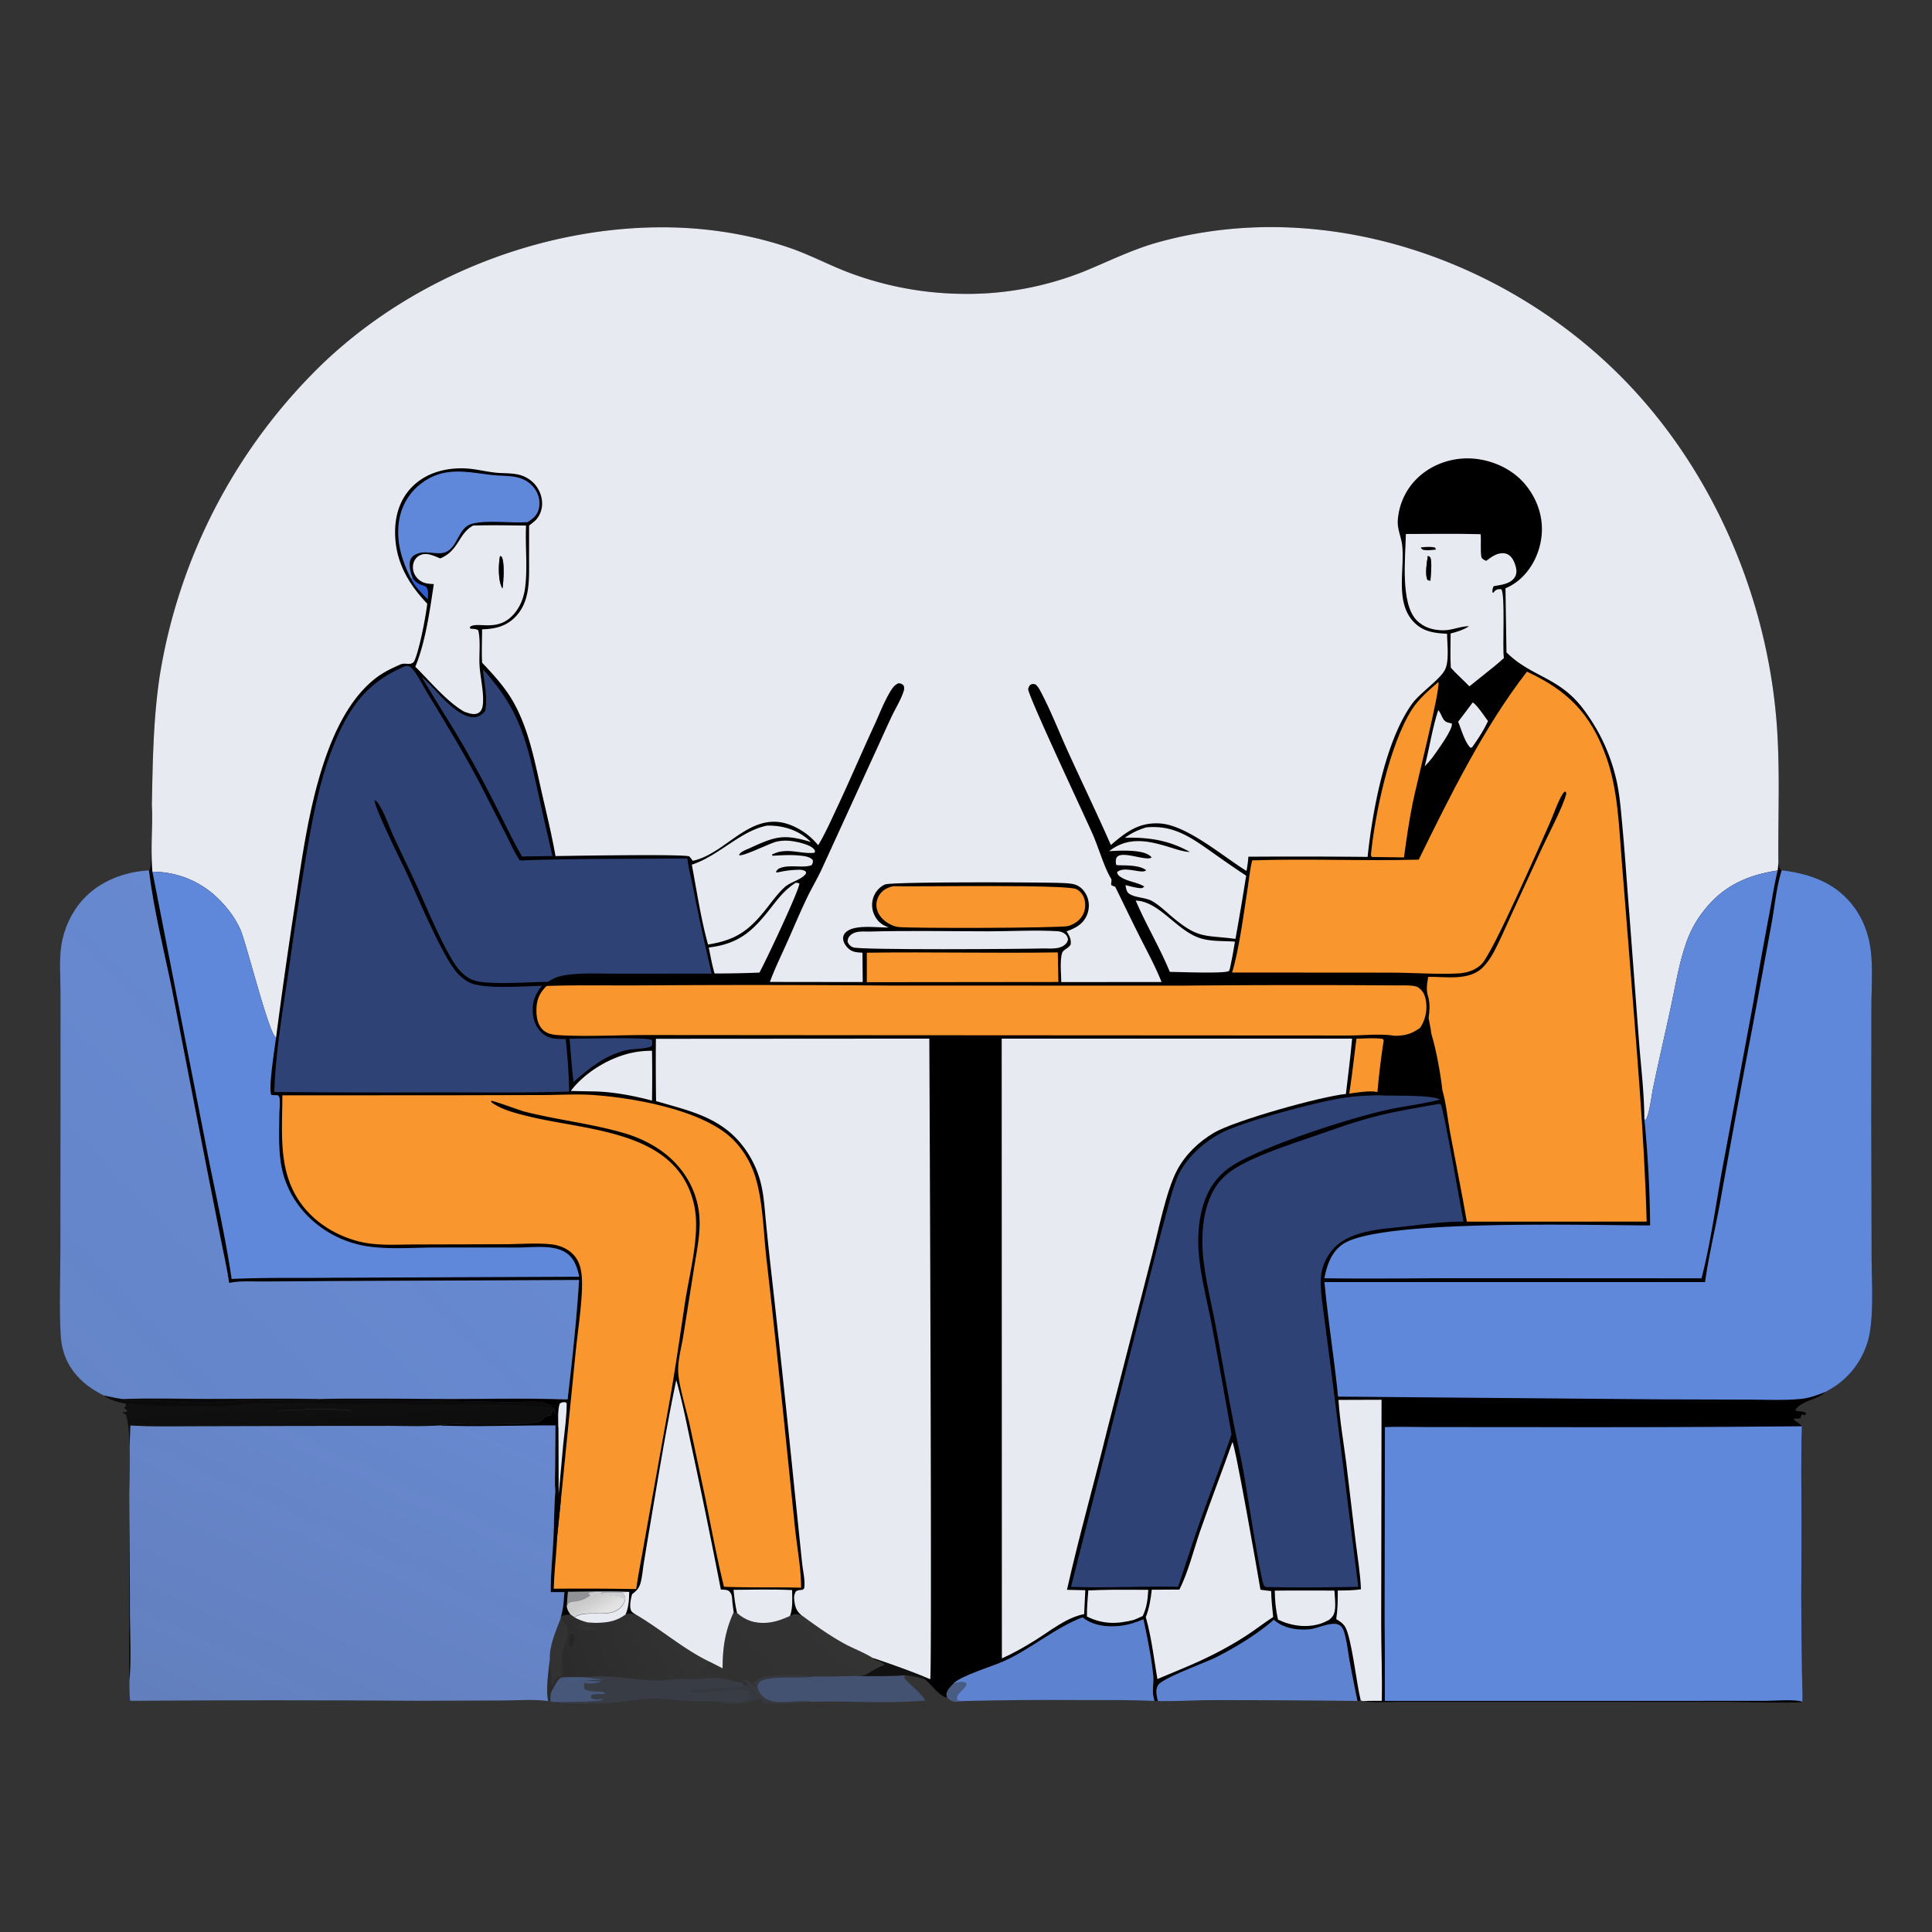 <svg xmlns="http://www.w3.org/2000/svg" width="3309" height="3309"><rect width="100%" height="100%" fill="#333333" stroke="none"/><path fill="#010001" d="M260.09 1378.989c1.438-74.592 2.407-149.044 13.725-222.918A954.28 954.28 0 0 1 550.52 624.849C706.915 474.044 932.37 385.021 1149.5 389.474c67.65 1.39 137.666 12.793 201.723 34.605 32.502 11.065 62.833 26.86 94.608 39.653a566.2 566.2 0 0 0 195.386 39.424 538.8 538.8 0 0 0 214.135-37.785c43.095-17.466 82.864-37.789 127.995-50.346 286.506-79.714 601.53 29.978 803.752 240.985 148.146 154.577 238.332 366.272 255.553 578.743 6.56 80.919 2.388 162.7 3.25 243.807.986 4.485.776 8.957 4.864 11.652.242.162.55.19.824.285 47.702 5.913 90.422 20.484 121.195 59.43 17.334 21.931 27.358 48.116 31.067 75.702 4.253 31.62 1.497 66.59 1.442 98.52l-.24 188.381.527 235.544c.075 41.463 3.303 85.737-1.945 126.734a140.5 140.5 0 0 1-53.29 94.22c-7.426 5.761-15.543 10.399-23.7 15.032-.775.666-1.54 1.351-2.33 2-14.366 11.821-36.783 12.367-48.788 27.878l-.22 2.188c5.65 1.584 13.776.756 18.029 4.256l-1.645 3.332c-3.328-.026-1.742.481-4.611-1.907-2.052 2.34-2.427 4.072-3.358 6.99-3.532 1.321-6.114 1.089-9.836.814l-2.049 1.616c4.98 3.651 10.408 6.87 14.412 11.607-1.984 54.841-.743 109.365-.636 164.196.11 56.502-.921 113.02-.31 169.516l1.114 92.452c.21 15.068 1.377 30.53.727 45.563-6.463 3.293-110.867.297-125.276.272l-445.117-.094-119.091.013c-20.113.006-42.956 2.255-62.703-1.235l-4.279-.879-5.723.627a3426 3426 0 0 1-13.174-66.568c-2.906-16.36-4.618-33.668-9.178-49.648-1.228-4.297-3.03-9.316-6.621-12.266-12.199-10.024-38.425 4.537-53.274 5.849-20.468 1.81-43.676-1.57-59.691-15.237-.44-.374-.87-.762-1.306-1.143-28.566 24.969-64.441 46.662-98.165 63.95-17.976 9.213-92.429 35.727-100.02 48.048-5.115 8.305-2.2 18.274-.426 27.164l-5.84-.158c-.513-1.923-.952-3.826-1.415-5.759-2.995-12.506.634-25.25-.694-38.015-3.351-32.253-10.034-64.393-16.759-96.08-13.562 5.82-26.016 9.83-40.742 11.387-22.025 2.327-45.809-.381-63.491-14.667-45.49 17.013-87.185 53.112-132.739 74.113-21.79 10.047-73.848 25.063-88.13 38.949-4.625 4.957-12.035 11.668-12.264 18.881-.058 1.861.6 3.888 1.147 5.649-14.48-3.27-26.023-21.884-37.734-31.33l-2.727-5.092c-28.805-11.572-57.882-21.803-87.272-31.759-14.554-9.232-32.54-15.747-47.87-24.1-25.849-14.083-49.432-31.154-73.193-48.417-6.95-2.44-10.709-3.939-17.673-.552-.862.42-1.712.869-2.569 1.302-12.987 5.868-26.171 10.783-40.532 11.71-19.673 1.27-35.29-3.825-50.242-16.648l-5.7-1.606c-14.768 32.664-18.93 60.348-19.024 96.217l-19.718-10.03c-46.33-21.752-85.162-56.477-129.103-82.121-6.547-1.558-11.074-3.284-17.398-.094 5.367-12.748 6.117-25.186 6.181-38.749-34.544-2.158-70.251-.374-104.88-.151-.727 8.42-1.6 16.852-1.89 25.305.94 5.9 2.773 8.951 6.266 13.75-5.998.365-10.958-.268-16.154 2.966 4.123-12.89 4.78-27.651 5.839-41.071l-23.39-.007c-.37-30.479 3.067-60.951 4.573-91.379 1.38-27.868.999-56.023 3.468-83.804 2.055 15.685-3.019 67.967 3.021 77.984l6.356-62.376c-1.696-2.04-2.863-4.153-4.184-6.444l-.456-115.97c-3.99-9.866-.824-18.59-.504-28.637.12-3.83-.272-7.012-2.98-9.908l-8.363.087c-6.689-2.368-13.795-5.222-20.917-5.729-20.212-1.444-40.748 1.118-61.052.381a8277 8277 0 0 0-316.42-3.334l-.414-1.687c75.128-1.658 150.664-.149 225.827-.104 66.81.036 134.14-1.651 200.89.815 8.043-67.767 15.362-136.445 19.676-204.554l-426.29 1.842-114.144.75c-19.037.225-40.47-1.607-59.02 2.497-3.418-24.084-8.993-48.116-13.71-71.99l-24.598-124.514-59.689-306.804c-13.752-67.104-31.168-135.378-39.318-203.336.245-.187.53-.332.735-.562 5.99-6.763 2.187-94.132 4.211-111.472m600.487-371.148c1.771-11.061 3.962-45.066-1.354-54.169l-2.753-1.409c-2.876 13.989-3.658 43.03 4.107 55.578m1584.99-55.885c-1.563 9.833-5.518 33.43-.32 41.618l4.651 1.03c.64-12.35 3.012-27.725.013-39.785zm1.245 791.589c1.35-11.598 2.026-22.95-.207-34.476-2.233 12.166-1.774 22.232.207 34.476m-130.567 71.363c.307-3.738 1.193-7.736-.029-11.31-.843 4.392-1.002 6.828.03 11.31m-3.393 21.712.404-4.86-.556-.636c-.038 1.331-.523 4.385.152 5.496"></path><path fill="#E7EAF1" d="M260.09 1378.989c1.438-74.592 2.407-149.044 13.725-222.918A954.28 954.28 0 0 1 550.52 624.849C706.915 474.044 932.37 385.021 1149.5 389.474c67.65 1.39 137.666 12.793 201.723 34.605 32.502 11.065 62.833 26.86 94.608 39.653a566.2 566.2 0 0 0 195.386 39.424 538.8 538.8 0 0 0 214.135-37.785c43.095-17.466 82.864-37.789 127.995-50.346 286.506-79.714 601.53 29.978 803.752 240.985 148.146 154.577 238.332 366.272 255.553 578.743 6.56 80.919 2.388 162.7 3.25 243.807l-1.224 12.328c-54.854 8.534-96.333 27.832-130.086 73.622a183.7 183.7 0 0 0-25.011 46.103c-13.246 35.892-19.612 75.78-27.674 113.198-10.066 46.726-20.946 93.292-30.683 140.083-2.633 12.645-6.233 45.075-12.835 54.537l-2.107-1.538-.003-3.274c-.272-42.955-5.846-87-9.12-129.881l-16.554-218.608c-4.143-50.123-7.222-100.336-11.95-150.404-2.575-27.267-4.479-55.18-10.906-81.86-10.512-43.618-28.514-81.513-55.197-117.463-41.844-56.376-89.181-55.193-132.376-98.055l-1.722-109.682c6.75-3.002 13.032-6.472 18.959-10.916 24.416-18.306 39.217-47.596 42.732-77.6 3.765-32.162-6.724-63.572-27.07-88.519-21.624-26.51-55.19-42.167-88.977-45.098-32.486-2.818-66.497 7.371-91.321 28.708a110.76 110.76 0 0 0-38.713 76.673c-1.102 15.627 5.852 28.272 7.516 43.37 4.54 41.171-12.36 96.1 18.998 130.146 16.073 17.45 35.582 19.974 57.879 21.03.138 16.79 3.935 45.98-3.32 61.058-8.404 17.463-43.052 39.796-57.167 59.647-45.828 64.45-67.398 183.32-75.603 261.485q-102.145-1.006-204.295-.316c-.307 8.214-1.794 16.302-3.057 24.41-40.532-24.937-101.468-77.946-147.564-81.3-36.448-2.653-58.861 14.583-84.823 36.887-23.55-53.674-49.04-106.39-73.325-159.724-15.236-33.462-28.666-68.28-45.695-100.857-2.79-5.338-5.439-10.602-10.099-14.551-4.695-1.044-4.828-1.206-9.122.895-1.729 2.307-2.824 4.03-3.377 6.938-1.645 8.654 96.927 217.787 110.848 249.571 9.727 22.21 19.25 55.81 31.135 75.36 2.004 3.294-1.008 6.868.637 11.324l6.44 2.569c13.99 28.307 27.558 56.812 41.783 85.006 12.971 25.716 26.963 51.277 37.601 78.066l-171.774.126c-.21-14.749-2.214-32.244.624-46.753 1.102-5.636 3.212-7.07 7.726-10.195 3.319-2.298 5.461-3.755 7.662-7.268 1.477-9.245-2.21-15.061-6.867-22.749 12.46-4.401 23.968-9.82 31.384-21.318a42.23 42.23 0 0 0 5.338-33.345c-2.66-9.94-9.213-19.353-18.655-23.93-7.371-3.567-18.203-3.757-26.353-4.148-28.482-1.364-291.26-2.36-302.683 2.51-8.987 3.833-16.034 11.866-19.537 20.889a39.91 39.91 0 0 0 1.063 30.996c5.477 11.678 13.078 17.44 24.87 21.734-19.545.66-55.333-5.315-71.568 6.567-3.6 2.633-6.262 6.304-6.615 10.874-.488 6.327 3.044 12.211 7.142 16.716 7.542 8.295 15.42 8.44 25.916 9.074l.507 50.275-159.016-.2c8.76-23.684 19.841-46.172 30.107-69.209 11.469-25.741 22.333-51.929 34.655-77.27 7.46-15.35 16.283-30.062 23.505-45.509l89.24-194.937c10.54-22.685 20.59-45.66 31.316-68.251 6.156-12.968 14.124-25.745 19.03-39.191 1.965-5.38 2.918-7.775 1.328-13.21-3.849-3.284-4.04-3.61-9.042-3.946-5.862 2.698-9.07 6.43-12.512 11.866-11.413 18.022-19.573 39.995-28.517 59.384-21.596 46.801-41.786 94.178-63.702 140.846-10.305 21.945-20.184 44.494-32.66 65.305-7.937-9.472-16.435-17.389-26.85-24.055-81.284-52.046-123.865 37.11-187.983 50.733-1.833-2.575-3.794-5.008-5.791-7.458-8.079-4.46-206.364-.972-229.285-.669-6.369-35.86-14.99-71.515-23.134-107.01-12.237-53.337-22.074-109.513-49.486-157.584-14.38-25.215-33.43-45.638-53.141-66.655-.95-18.875-.09-38.19.02-57.106 21.214-.598 39.83-4.537 55.613-19.97 27.263-26.66 24.74-64.882 24.81-99.843l.023-57.875c3.173-2.44 6.353-4.883 9.381-7.504 7.914-6.847 12.357-17.698 12.903-28.049.695-13.158-4.682-26.801-13.604-36.402a52.46 52.46 0 0 0-22.132-14.005c-14.316-4.66-29.659-3.121-44.455-4.73-17.308-1.885-34.089-6.46-51.59-7.217-31.914-1.38-64.684 6.851-88.4 29.2-21.244 20.022-30.725 46.95-31.494 75.72-1.363 51.208 20.775 90.712 54.99 126.817-2.74 23.545-12.777 75.028-21.318 96.42-4.55 11.398-15.543 3.662-24.41 7.54-14.994 6.556-29.53 13.442-42.54 23.518-99.256 76.88-121.324 277.665-139.368 395.058a9704 9704 0 0 0-31.255 220.29c-11.636-2.361-50.93-161.979-61.178-184.816-8.844-19.702-22.003-37.239-37.375-52.326a159.89 159.89 0 0 0-113.26-46.63c-3.285-37.676.453-76.224-.968-114.064"></path><path fill="#F9972E" d="m483.612 1876.009 291.529-.117 157.678-.371c27.158-.13 55.116-1.972 82.183-.123 70.717 4.83 189.246 25.767 240 75.907 20.794 20.542 34.456 46.303 41.595 74.527 10.489 41.466 11.371 87.746 16.147 130.263a23902 23902 0 0 1 30.757 284.312l18.3 178.36c3.516 32.334 10.072 66.562 10.237 98.97.003.523-.006 1.047-.01 1.567-43.944-1.222-88.212.233-132.056-1.638-12.515-50.925-22.026-102.754-32.447-154.15l-25.267-118.594c-5.535-26.818-18.687-67.399-20.542-92.746-1.49-20.368 5.044-42.85 8.392-62.991l18.106-114.196c4.01-25.651 9.717-51.881 10.053-77.891.727-56.127-29.21-104.57-76.615-133.307a215.2 215.2 0 0 0-51.205-22.581c-55.95-16.633-114.28-22.766-170.701-36.94-9.734-2.445-53.468-19.052-58.5-18.855.579 3.27-.206 2.02 2.864 4.166 16.08 11.242 39.947 17.152 58.718 21.87 103.097 25.916 259.54 23.247 286.5 154.683 10.009 48.776-8.54 114.794-16.005 164.297-8.65 57.39-16.755 115.23-27.018 172.343l-42.807 238.649c-4.546 26.675-10.101 53.47-13.837 80.243a5181 5181 0 0 0-141.208-.585c.853-30.46 4.557-60.65 6.001-91.043l6.356-62.376 24.947-250.26c3.442-34.719 12.044-90.157 11.048-123.29-.436-14.58-2.51-29.78-11.688-41.64-9.891-12.784-25.544-19.696-41.35-21.308-25.628-2.618-53.338-.268-79.186-.136l-156.237.443c-30.024.065-61.686 2.378-91.095-4.58-36.183-8.556-71.292-28.536-95.199-57.218-47.22-56.66-38.486-125.112-38.438-193.664"></path><path fill="#6088DA" d="M2371.994 2444.182c24.756-.947 49.897.022 74.698.006l151.368.036q244.1.81 488.191-1.39c-1.984 54.841-.743 109.365-.636 164.196.11 56.502-.921 113.02-.31 169.516l1.114 92.452c.21 15.068 1.377 30.53.727 45.563-15.986-4.537-45.14-1.525-62.402-1.496l-111.324.058-541.616.036q.334-73.496-.34-146.986z"></path><path fill="#6088DA" d="M3051.59 1490.497c47.703 5.913 90.423 20.484 121.196 59.43 17.334 21.931 27.358 48.116 31.067 75.702 4.253 31.62 1.497 66.59 1.442 98.52l-.24 188.381.527 235.544c.075 41.463 3.303 85.737-1.945 126.734a140.5 140.5 0 0 1-53.29 94.22c-7.426 5.761-15.543 10.399-23.7 15.032-13.303 4.957-26.979 10.354-41.175 11.786-29.7 2.995-60.54 1.405-90.383 1.308l-149.287-.433-554.077-4.679c-6.502-65.553-17.292-130.534-23.224-196.22l651.844-.01c6.053-44.303 17.02-89.065 25.118-133.123a24526 24526 0 0 1 57.09-308.894l31.92-173.58c5.278-29.184 8.209-61.737 17.118-89.718"></path><path fill="#E7EAF1" d="m1123.362 1779.178 468.305-.297c.459 82.906 4.837 1092.802 1.57 1097.194l-11.523-4.783c-28.805-11.572-57.882-21.803-87.272-31.759-14.554-9.232-32.54-15.747-47.87-24.1-25.849-14.083-49.432-31.154-73.193-48.417-9.982-8.156-11.908-15.656-13.187-28.1-.524-5.103.591-8.609 2.75-13.123 3.832-2.611 6.837-2.398 11.33-2.799 2.69-2.149 3.014-1.483 3.399-5.235 1.276-12.473-2.695-28.514-3.959-41.23l-12.923-125.099a33352 33352 0 0 0-38.993-365.254 6173 6173 0 0 1-9.785-91.301c-2.133-21.266-3.254-43.308-7.93-64.18a171.76 171.76 0 0 0-37.566-74.967c-38.057-43.98-89.857-54.152-142.846-69.873-.527-35.556-.63-71.118-.307-106.677"></path><path fill="#6088DA" d="m2816.283 1916.893 2.107 1.538c6.602-9.462 10.202-41.892 12.835-54.537 9.737-46.791 20.617-93.357 30.683-140.083 8.062-37.417 14.428-77.306 27.674-113.198a183.7 183.7 0 0 1 25.011-46.103c33.753-45.79 75.232-65.088 130.086-73.622-5.985 24.38-9.71 49.65-14.322 74.342a9362 9362 0 0 0-27.461 152.05l-53.871 289.295c-10.567 59.12-19.735 124.954-34.777 182.833l-410.03-.214c-78.569.046-157.31 1.254-235.86.12 4.356-22.762 12.08-45.686 32.586-59.029 65.615-42.684 426.484-31.38 525.234-31.503-.424-57.187-3.894-124.88-9.895-181.89"></path><path fill="#6088DA" d="M261.058 1493.053a159.89 159.89 0 0 1 113.26 46.63c15.372 15.087 28.53 32.624 37.375 52.326 10.247 22.837 49.542 182.455 61.178 184.817-1.98 15.827-14.037 90.358-7.924 98.569l10.89.523c.747.772 1.713 1.383 2.24 2.317 2.352 4.178.32 26.653.287 32.17-.206 33.577-2.19 68.535 6.961 101.195 18.561 66.248 78.576 113.728 145.764 123.26 36.748 5.216 76.738 1.943 113.835 1.797l143.793.04c24.067-.208 57.506-5.003 78.724 7.651 16.093 9.598 20.736 25.273 24.763 42.368l-421.863 1.758c-57.785.65-115.941-.624-173.655 2.029-10.886-75.196-28.711-150.207-43.133-224.838z"></path><path fill="#E7EAF1" d="M1088.818 2765.288c-2.33-1.555-6.195-3.71-7.555-6.202-3.988-7.303-.737-21.124 1.39-28.682 7.157-5.51 11.558-9.656 14.188-18.51 3.093-10.408 3.894-22.59 5.626-33.345a6623 6623 0 0 1 11.013-66.623c14.044-82.819 27.442-165.987 44.8-248.188 11.117 39.333 18.76 79.994 27.44 119.922a11987 11987 0 0 1 48.91 238.833c3.868.185 11 .046 13.96 2.68 4.285 3.81 5.083 8.359 5.436 13.853.478 7.48 1.56 14.787 2.636 22.196-14.767 32.664-18.93 60.348-19.023 96.217l-19.718-10.03c-46.33-21.752-85.162-56.477-129.103-82.121"></path><path fill="#E7EAF1" d="m2292.442 2397.665 73.784-.236-.607 385.392c.042 43.425 1.883 86.84 1.053 130.267-10.535.084-21.205-.178-31.713.43l-4.279-.88-.475-1.822c-6.754-26.734-15.385-106.57-26.462-124.686-3.658-5.978-9.281-9.432-15.13-12.984 2.508-16.38 2.73-32.443 2.563-48.979 13.29-.2 26.643-.048 39.792-2.216-1.112-27.025-5.794-54.415-9.077-81.271l-16.203-135.65c-4.618-35.724-10.938-71.386-13.246-107.365"></path><path fill="#E7EAF1" d="M1256.333 2722.936c33.29-.226 67.117-1.218 100.346.456.158 14.952 1.428 30.036-3.542 44.374-12.987 5.868-26.171 10.783-40.532 11.71-19.673 1.27-35.29-3.825-50.242-16.648-3.07-13.139-4.699-26.475-6.03-39.892"></path><path fill="#E7EAF1" d="M956.17 2445.248c.077-13.14-1.293-28.159 2.268-40.849 3.474-3.14 5.184-2.556 9.756-2.863l2.388 2.042c.078 23.267-3.632 47.05-5.933 70.213-2.889 29.122-4.98 58.322-8.023 87.427z"></path><path fill="#F9972E" d="M2615.29 1150.383c68.979 32.076 108.583 71.16 135.146 144.291 20.946 57.668 22.239 120 27.273 180.612l12.868 161.017c11.652 151.632 25.557 303.93 29.736 455.977l-307.954.058c-8.964-51.025-19.198-101.78-28.709-152.705-4.35-23.312-6.543-49.312-13.161-71.962-3.106-28.045-10.71-70.387-18.956-96.898-1.047-9.06-3.112-18.235-4.721-27.228 1.35-11.598 2.026-22.95-.207-34.476-4.388-13.172-2.779-22.737-.472-36.005 29.694-.51 70.271 7.29 93.47-16.096 7.539-7.6 13.779-16.849 18.823-26.262 10.968-20.48 20.084-42.322 29.823-63.424l51.84-112.654c10.963-23.852 37.206-73.196 42.548-95.193l-.798-3.347-2.57-.023c-8.918 9.995-18.61 39.527-24.772 53.283-16.661 37.198-97.03 221.403-116.613 241.558-10.208 10.505-25.157 15.407-39.437 16.25-35.016 2.069-79.539-1.314-115.912-1.311l-272.285-.197c12.292-39.944 20.316-104.166 26.983-146.611 2.359-15.014 3.706-30.793 7.425-45.473 95.04-3.128 190.24 1.286 285.25-1.257 52.411-106.977 112.057-227.824 185.382-321.924"></path><path fill="#2E4276" d="M694.749 1140.66c3.415.042 2.094-.123 5.393.504 8.654 1.645 24.595 33.927 30.25 43.214 32.482 53.332 64.803 106.305 93.663 161.728l42.106 82.247c7.69 15.113 14.693 31.319 24.123 45.408 95.586-3.503 191.437-2.53 287.079-3.48 1.541 16.264 6.495 33.213 9.597 49.363 9.552 49.713 20.345 98.65 31.982 147.907l-160.73.12c-29.767.132-62.253-2.081-91.588 2.808-10.7 1.78-18.966 5.15-28.03 11.187-35.927.391-75.27 3.965-110.936.601-17.03-1.606-28.116-7.064-39.918-19.66-22.526-24.032-58.43-111.892-73.97-145.69-13.386-29.106-27.533-57.85-40.85-86.975-7.991-17.475-16.28-43.653-28.527-58.227l-2.924.352 2.032-1.137-1.994-.63c-.588 12.518 44.85 103.52 53.203 121.308 19.007 40 64.858 152.043 90.972 177.588 6.592 6.447 14.428 12.5 23.257 15.501 27.658 9.404 87.94 4.25 119.356 3.787-10.421 12.338-16.121 25.154-15.934 41.59.158 14.101 4.624 28.494 15.094 38.37 12.406 11.697 25.548 11.077 41.37 10.986a1020 1020 0 0 1 6.042 90.08c-75.428 2.466-151.025 1.416-226.489 1.422q-139.31.543-278.61-.669c2.476-73.7 16.032-148.382 26.573-221.36a6472 6472 0 0 1 27.574-180.804c11.216-65.918 23.38-133.42 49.131-195.502 26.524-63.944 57.232-105.039 121.703-131.937"></path><path fill="#E7EAF1" d="m1715.629 1778.91 600.177.01c-2.808 31.626-6.919 63.175-10.629 94.71-43.097 4.263-190.607 45.6-225.965 66.462-25.874 15.265-48.853 37.21-63.055 63.87-18.862 35.4-32.454 105.328-43.137 146.326l-77.018 300.098c-22.278 90.878-48.033 181.294-68.581 272.537l31.422.676-1.984 40.971c-30.305 5.713-57.71 28.479-83.546 44.552-18.707 11.64-37.184 22.265-57.352 31.268z"></path><path fill="#2E4276" d="M2463.477 1890.815c1.289-.271 2.81.233 4.103.459 5.455 8.996 34.021 175.028 38.946 201.01-32.224-.124-65.01 4.21-96.963 8.036-42.642 5.102-101.193 6.075-129.61 42.894-10.603 13.74-17.017 29.655-17.734 47.03-.87 20.992 2.87 42.646 5.46 63.47l13.566 103.67 45.108 360.476c-52.653.82-105.646 1.56-158.286.316-.246-.09-.517-.13-.733-.278-.033-.02-2.628-2.204-2.676-2.294-5.8-11.381-30.15-168.34-34.137-190.924-4.75-26.915-10.98-53.529-16.303-80.33-11.559-58.19-21.411-116.756-32.395-175.061-8.796-46.682-22.569-96.834-22.53-144.294.026-32.15 6.082-68.364 24.83-95.257 8.58-12.308 21.212-22.746 34.044-30.372 36.402-21.635 90.044-38.755 130.299-52.695 36.373-12.596 72.756-25.92 110.111-35.32 34.486-8.683 69.913-14.238 104.9-20.536"></path><path fill="#F9972E" d="M936.229 1688.678c52.705-1.745 105.872-.659 158.625-.947 144.976-.953 289.961-.843 434.937.33l499.56.03q181.881-1.575 363.764-.318c8.004.126 29.345-1.085 35.956 3.461 6.945 4.776 10.764 11.262 12.496 19.425a64.35 64.35 0 0 1-9.487 49.948c-14.82 10.312-24.966 13.184-43.12 13.466-24.046-3.933-52.198-.77-76.738-.547l-860.551-.494-342.395-.275c-49.18-.093-105.452 3.138-153.504.097-9.982-.633-19.867-2.61-27.018-10.153-8.16-8.599-10.079-21.311-9.966-32.705.175-17.496 5.074-29.22 17.44-41.318"></path><path fill="#2E4276" d="M2361.666 1875.828c22.045 1.79 89.172-1.293 104.8 7.426-23.894 6.097-48.504 9.752-72.773 14.024-65.013 11.44-228.266 64.48-282.163 98.656a114.5 114.5 0 0 0-33.94 32.373c-18.433 26.734-25.057 63.013-25.3 94.96-.361 47.324 14.087 98.287 22.905 144.668a17656 17656 0 0 1 34.153 188.859c-17.1 49.88-36.208 98.953-53.836 148.627-13.203 37.204-25.118 74.99-37.7 112.42-61.095-1.3-122.357 2.213-183.405.048l123.105-485.723c12.541-47.715 24.133-95.65 37.149-143.247 6.301-23.047 12.008-46.856 20.523-69.192 6.301-16.532 17.388-31.726 29.6-44.38a186 186 0 0 1 48.814-35.882c39.346-19.518 158.597-51.342 204.532-58.69 21.098-3.377 42.219-4.463 63.536-4.947"></path><path fill="#E7EAF1" d="M2110.796 2469.9c4.686 4.337 43.809 227.1 48.03 252.887 6.071.947 12.227 1.539 18.331 2.272.32 14.917 1.878 29.603 3.451 44.426-16.128 10.38-31.228 22.39-47.405 32.793-35.94 23.114-73.047 41.207-112.513 57.38l-38.418 16.097c-5.882-35.081-10.186-71.9-19.816-106.086 6.056-15.514 8.263-30.395 10.25-46.888l47.231-.271c14.952-28.925 25.164-70.272 36.134-101.843 17.55-50.488 36.975-100.323 54.725-150.766"></path><path fill="#E7EAF1" d="M810.383 900.156c30.172-1.03 60.438-.297 90.62-.02-1.742 35.362 2.989 72.026-1.72 107.136-1.977 14.735-7.141 29.16-16.29 40.994-28.636 37.04-64.202 14.93-78.213 25.422l.494 2.857c5.53 1.134 8.98-.049 13.895 2.986 4.288 18.7 1.034 40.916 2.169 60.373 1.195 20.435 8.763 51.176 5.147 69.974-.93 4.84-3.037 9.157-7.661 11.503-7.423 3.765-16.956-.116-24.09-2.614-30.124-17.647-58.28-52.026-83.398-76.824 17.343-41.793 24.93-96.928 31.658-141.505-4.433-.295-9.009-.505-13.355-1.484-7.84-1.767-14.244-6.543-18.445-13.381a26.57 26.57 0 0 1-2.938-21.337c1.677-5.74 5.578-10.587 10.984-13.194 11.582-5.594 23.913 1.124 34.825 5.35 32.221-13.397 31.01-42.732 56.318-56.236m50.194 107.685c1.771-11.061 3.962-45.066-1.354-54.169l-2.753-1.409c-2.876 13.989-3.658 43.03 4.107 55.578"></path><path fill="#010001" fill-opacity=".984" d="m856.47 952.263 2.753 1.409c5.316 9.103 3.125 43.108 1.354 54.169-7.765-12.548-6.983-41.589-4.107-55.578"></path><path fill="#E7EAF1" d="M2407.902 914.584c42.642-.093 85.398-.759 128.024.336 1.186 13.379-.85 26.86 1.428 40.11 2.653 2.969 4.362 4.152 8.079 5.58 5.105-3.742 10.586-7.998 16.402-10.496 6.408-2.75 14.429-3.923 20.82-.527 7.743 4.114 11.773 14.141 13.747 22.171 1.506 6.124 1.176 12.477-2.543 17.754-7.668 10.887-23.483 12.305-35.514 14.419-2.194 3.784-2.07 6.065-2.326 10.289l1.535 1.166c1.082-1.373 2.414-3.225 3.829-4.25 3.112-2.251 6.495-2.303 10.085-1.773 6.77 10.353 1.73 96.869 4.091 115.747.081.637.175 1.273.262 1.91-5.51 5.245-11.465 10.027-17.291 14.916l-41.877 33.598c-10.402-10.884-21.718-20.653-31.8-31.91-1.15-19.432-.424-39.153-.333-58.626 10.576-2.814 22.449-6.233 31.529-12.49-14.945-.016-29.193 7.149-44.306 7.048-17.23-.116-33.375-4.724-45.61-17.382-28.032-29.002-18.984-108.214-18.231-147.59m41.996 80.02c.64-12.35 3.012-27.725.013-39.785l-4.343-2.863c-1.564 9.833-5.52 33.43-.32 41.618z"></path><path fill="#010001" fill-opacity=".98" d="m2445.568 951.956 4.343 2.863c2.999 12.06.627 27.435-.013 39.786l-4.65-1.031c-5.2-8.189-1.244-31.785.32-41.618"></path><path fill="#010001" d="M2433.272 937.644c7.759-.947 17.027-1.748 24.663.22l1.383 3.454c-6.085.627-13.52 1.6-19.606.74-4.094-.578-4.242-1.208-6.44-4.414"></path><path fill="#E7EAF1" d="M1963.11 1417.104c46.577-4.524 76.19 16.716 112.677 42.445 19.375 13.66 38.696 27.273 58.544 40.238a5151 5151 0 0 1-18.294 108.283c-52.76-6.987-62.547.559-107.067-36.519-11.43-9.52-22.317-20.361-35.168-27.933-11.885-7.002-29.972-5.567-40.455-13.387-4.171-3.112-4.695-9.423-5.732-14.238 7.784 1.803 15.934 4.22 23.87 5.034 4.644.479 4.958.214 8.425-2.572-11.982-7.713-28.036-8.091-40.587-16.519-3.419-2.294-5.313-3.89-6.13-8.017.352-.343.66-.74 1.057-1.031 9.81-7.274 28.333-1.225 39.352-.446 3.81.271 6.512.43 9.588-1.99-14.41-11.401-48.65-6.948-51.454-9.217-.57-3.858-1.093-6.395-.12-10.256 4.372-17.324 50.194 4.747 60.806-2.23-.465-.578-.876-1.205-1.4-1.735-12.67-12.826-53.854-10.157-71.327-9.22 32.88-25.463 66.445-18.122 102.915-6.954 11.016 3.37 21.906 7.336 33.462 8.25.63.049 1.26.074 1.894.11-35.86-20.138-70.895-25.467-111.363-24.352 11.824-8.334 22.679-13.501 36.506-17.744"></path><path fill="#2E4276" d="M827.083 1146.855c7.274 6.246 13.527 15.258 19.592 22.733 46.718 57.571 58.57 114.707 74.198 184.868a7674 7674 0 0 0 25.386 111.695l-52.172.779c-14.997-25.955-27.968-53.352-41.608-80.053a2092 2092 0 0 0-59.568-111.017c-22.973-39.19-47.697-77.315-70.663-116.48 13.15 10.712 24.049 24.174 35.899 36.28 12.412 12.683 35.277 33.842 54.214 32.734 7.48-.44 13.901-5.003 18.616-10.59 4.534-21.854-1.726-48.778-3.894-70.95"></path><path fill="#F9972E" d="M1529.988 1517.825c45.144 1.115 295.507-3.393 313.406 5.002 6.54 3.067 11.158 8.896 13.455 15.666 2.947 8.683 2.366 19.635-1.887 27.8-5.374 10.319-14.322 16.022-24.97 19.719-14.583 3.68-269.399 4.133-291.166 1.751-5.99-.652-12.011-3.293-17.178-6.295-9.384-5.451-17.515-14.208-19.938-25.02-1.823-8.134.048-16.963 4.598-23.9 5.671-8.651 13.95-12.422 23.68-14.723"></path><path fill="#E7EAF1" d="M1313.659 1414.095c.497-.019.992-.048 1.49-.054 27.677-.32 53.92 8.356 73.738 28.123-47.286-14.46-61.333-9.475-105.633 10.845-5.335 2.446-15.388 5.82-17.489 11.497 5.956 3.37 52.738-20.455 64.565-23.066 9.862-2.178 19.563-2.075 29.477-.343 9.268 1.62 30.314 6.27 35.174 14.545 1.41 2.401.896 1.82.15 4.857-16.785 2.172-34.484-4.081-51.804-2.711l-3.106.271c-6.404.534-11.788 2.863-17.73 5.245l.19 2.51-.536-.08c14.848-.776 29.913-1.949 44.749-.598 8.356.763 19.608 1.277 25.289 8.095.317 4.22-.039 4.75-2.068 8.512-13.553 5.393-35.462-.928-51.755 4.236-5.29 1.677-6.838 3.031-9.555 7.765 2.578.585 3.67.336 6.356-.232a163.2 163.2 0 0 1 31.694-3.772c5.002-.11 9.853-.122 13.63 3.539-.116 2.802.414 2.601-1.24 4.492-8.49 9.69-25.775 12.877-35.579 21.925-10.835 10.001-19.638 21.954-28.666 33.542-30.612 39.301-52.79 56.667-102.337 64.449-12.354-44.446-19.182-91.412-27.78-136.736 46.031-14.962 83.348-57.934 128.776-66.856"></path><path fill="#6088DA" d="M703.936 991.018c-15.169-29.516-24.905-60.59-21.15-94.155 3.028-27.063 16.19-51.37 37.72-68.151 38.348-29.885 76.26-20.872 120.327-15.36 13.188 1.652 26.647 1.1 39.795 3.126 14.225 2.194 27.035 8.702 35.388 20.736 6.476 9.323 9.526 20.92 7.329 32.146-2.479 12.67-9.394 18.27-19.848 24.96-28.563 2.016-69.53-4.253-95.657 2.928-23.002 6.324-23.357 39.662-44.445 48.332-13.754 5.652-31.827-2.92-47.341 2.282-5.707 1.913-11.074 5.219-13.243 11.139-3.083 8.42.401 23.043 3.894 30.84z"></path><path fill="#F9972E" d="M1484.632 1631.708c108.99-1.445 218.061 1.102 327.07-.514l1.077 50.692-328.16.349z"></path><path fill="#F9972E" d="M2463.664 1167.998c3.063 15.504-37.646 175.018-44.371 208.642-6.095 30.45-10.46 61.123-14.664 91.88l-55.106-.77-1.535-3.121c6.805-70.581 32-189.57 70.226-249.449 11.707-18.338 29.138-33.096 45.45-47.182"></path><path fill="#E7EAF1" d="M1487.866 1595.528c68.103-1.86 136.49-.494 204.632-.436 38.98.033 79.535-2.404 118.365-.203 4.294.242 8.634 1.402 12.195 3.894 3.71 2.591 5.212 5.344 6.11 9.74-.494 3.418-1.405 5.641-3.87 8.171-9.391 9.643-24.899 7.76-37.094 7.737-36.109 1.05-315.109 2.956-327.055-1.84-4.854-1.948-7.323-4.652-9.469-9.435.301-4.388.579-6.919 3.746-10.228 8.612-9.002 21.114-7.419 32.44-7.4"></path><path fill="#E7EAF1" d="M1945.197 1542.478c40.2 1.105 69.583 50.947 109.876 64.218 18.41 6.063 40.771 4.67 60.014 6.06a799 799 0 0 1-8.618 46.232l-1.567 4.084c-7.798 4.922-87.492 1.506-101.325 1.519-17.037-41.524-40.64-80.676-58.38-122.113"></path><path fill="#E7EAF1" d="M1362.967 1511.866c2.327.107 3.881.524 6.085 1.19 1.028 9.535-59.762 137.708-68.39 152.73a1883 1883 0 0 1-76.783 1.536c-4.314-14.513-6.915-29.662-10.001-44.481 53.807-6.638 76.456-29.345 108.806-70.98 12.3-15.827 23.234-29.056 40.283-39.995"></path><path fill="#E7EAF1" d="M1099.016 1800.548c5.74-.766 11.885-.66 17.686-.963.475 28.485.481 56.98.016 85.465-31.303-8.385-67.612-15.255-100.023-15.756a2955 2955 0 0 1-38.958-.763c1.198-1.716 2.388-3.354 3.732-4.963 27.57-33.042 74.675-59.033 117.547-63.02"></path><path fill="#E7EAF1" d="M2183.378 2724.37c34.007-.523 68.102-.119 102.12-.145.562 9.94 2.062 21.26 1.063 31.126-.905 8.957-3.067 13.2-9.982 18.888-4.291 2.249-8.625 4.517-13.216 6.097-24.534 8.454-51.542 4.663-74.489-6.382-3.774-16.645-5.357-32.521-5.496-49.583"></path><path fill="#E7EAF1" d="M1883.796 2723.253c27.59-.802 55.294-.32 82.9-.327-.889 16.064-2.527 30.208-9.526 44.898-4.986 2.385-10.157 4.466-15.233 6.663-28.857 7.287-53.07 7.64-80.295-5.764-.398-14.8 1.354-29.969 2.323-44.75z"></path><path fill="#2E4276" d="M975.407 1779.085c18.206-.023 134.541-3.174 141.179 2.148.86 4.554.814 6.67-.786 11.03-12.887 4.953-29.813 3.45-43.783 6.592l-2.73.626c-33.898 8.92-61.104 30.845-86.852 53.613-3.458-24.349-4.479-49.49-7.028-74.01"></path><path fill="#F9972E" d="M2323.235 1778.981c14.716-.19 30.821-1.738 45.344.453l1.363 2.494a1318 1318 0 0 0-10.731 88.393c-14.952-2.782-33.194.954-48.298 2.618 4.877-31.135 8.24-62.703 12.322-93.958"></path><path fill="#E7EAF1" d="M2522.299 1203.114c6.818 3.25 20.943 24.963 26.265 31.843-7.252 15.63-16.736 30.165-26.682 44.187-1.351 1.509-.388.727-3.348 1.606-9.555-9.187-15.954-32.02-21.092-44.64a2310 2310 0 0 0 24.857-32.996"></path><path fill="#E7EAF1" d="M2463.263 1216.285c4.082 4.075 5.697 10.742 8.942 15.563 3.816 5.675 8.237 5.73 14.473 7.348 1.93 10.625-25.764 47.26-32.56 57.255-4.204 5.646-9.2 10.787-13.905 16.022 8.218-31.966 12.79-64.704 23.05-96.188"></path><path fill="#2F5DCD" d="M706.705 989.842c14.448 21.95 29.52 1.538 25.887 36.78-10.295-10.758-22.387-21.925-28.656-35.604z"></path><path fill="#010001" fill-opacity=".984" d="M2446.605 1709.069c2.233 11.526 1.558 22.878.207 34.476-1.98-12.244-2.44-22.31-.207-34.476"></path><path fill="#010001" fill-opacity=".976" d="M2316.216 1803.598c1.222 3.574.336 7.572.03 11.31-1.032-4.482-.873-6.918-.03-11.31"></path><defs><linearGradient id="a" x1="132.702" x2="226.957" y1="929.259" y2="725.658" gradientUnits="userSpaceOnUse"><stop offset="0" stop-color="#6888CE" stop-opacity=".89"></stop><stop offset="1" stop-color="#6889D0"></stop></linearGradient></defs><path fill="url(#a)" d="M233.296 755.571c20.32.765 40.825-.229 61.175-.093l-.116 22.513c-.021 3.8-.383 8.003.074 11.764-.764 8.597-.646 17.31-1.073 25.934-.466 9.416-1.53 18.846-1.415 28.278l7.238.002c-.328 4.153-.531 8.721-1.807 12.71l-.206 1.333c-2.595 6.863-6.008 14.23-5.715 21.736-.732 6.141-2.234 16.199-.876 21.981-7.57-1.089-16.141-.345-23.824-.316l-45.587.154q-76.08-.536-152.16.023c-.445-3.637-.386-7.262-.375-10.92 1.024-11.979.201-25.15.225-37.261.065-32.508-.856-65.319.19-97.795 11.795.705 23.73.401 35.545.377l55.042-.129 46.337-.034c9.052.008 18.3.382 27.328-.257" transform="scale(3.231)"></path><defs><linearGradient id="b" x1="45.5" x2="204.996" y1="732.604" y2="576.688" gradientUnits="userSpaceOnUse"><stop offset="0" stop-color="#6788CE" stop-opacity=".965"></stop><stop offset="1" stop-color="#6789D0"></stop></linearGradient></defs><path fill="url(#b)" d="M54.867 739.688c-3.782-1.97-7.325-4.086-10.54-6.916-7.596-6.684-11.598-14.985-12.146-25.049-.833-15.279-.18-30.878-.167-46.187l.078-86.878-.012-48.763c-.003-8.059-.776-17.027.465-24.958 1.363-8.708 5.381-17.408 11.294-23.955 8.921-9.878 22.003-14.897 35.117-15.572 2.523 21.03 7.912 42.158 12.168 62.924l18.471 94.943 7.612 38.532c1.46 7.388 3.185 14.825 4.243 22.278 5.74-1.27 12.373-.703 18.264-.773l35.323-.232 131.919-.57c-1.335 21.077-3.6 42.33-6.089 63.301-20.656-.763-41.492-.241-62.167-.252-23.26-.014-46.635-.481-69.884.032-19.452-.416-39.006-.057-58.468-.065-15.004-.006-30.22-.533-45.202.099-3.47-.5-6.858-1.175-10.279-1.939" transform="scale(3.231)"></path><path fill="#6088DA" fill-opacity=".937" d="M1854.16 2770.122c17.683 14.286 41.467 16.994 63.492 14.667 14.726-1.557 27.18-5.567 40.742-11.387 6.725 31.687 13.408 63.827 16.759 96.08 1.328 12.765-2.301 25.51.694 38.015.463 1.933.902 3.836 1.416 5.759-44.313-2.069-88.797-1.461-133.152-1.532-64.539-.51-129.08.048-193.6 1.674-4.084-.071-7.519-.02-11.368-1.626-2.737-11.82 13.74-16.926 16.219-27.651l-2.165-2.417c-6.854-2-13.11.029-19.906 1.48 14.283-13.886 66.342-28.902 88.131-38.949 45.554-21.001 87.25-57.1 132.739-74.113"></path><path fill="#6088DA" fill-opacity=".945" d="M2181.713 2774.252c.437.38.866.769 1.306 1.143 16.015 13.666 39.223 17.046 59.691 15.237 14.849-1.312 41.075-15.873 53.274-5.85 3.59 2.951 5.393 7.97 6.621 12.267 4.56 15.98 6.272 33.288 9.178 49.648a3426 3426 0 0 0 13.174 66.568q-124.307-1.479-248.624-1.39c-31.09.12-62.135 2.124-93.23 1.539-1.775-8.89-4.69-18.859.426-27.164 7.59-12.321 82.043-38.835 100.02-48.048 33.723-17.288 69.598-38.981 98.164-63.95"></path><defs><linearGradient id="c" x1="181.681" x2="183.552" y1="736.788" y2="759.914" gradientUnits="userSpaceOnUse"><stop offset="0" stop-opacity=".682"></stop><stop offset="1" stop-opacity=".733"></stop></linearGradient></defs><path fill="url(#c)" d="M66.563 743.867c6.33.258 12.625.945 18.942 1.221 10.034.437 20.201.217 30.245.103 6.973-.078 13.874-1.355 20.835-1.578 12.256-.394 24.689.119 36.962.199l95.451.741c7.73.129 15.283 1.304 23.065 1.224l.774.481.974-.217c.414 1.312.556 2.342.623 3.698-.459-.927-.867-1.754-1.443-2.615-.056.276-.106.553-.167.827a8.6 8.6 0 0 1-.719 2.099c-6.038.921-3.006 3.523-9.069 4.079-11.163 1.024-22.407.791-33.603.872-5.109.037-11.176-.51-16.137.57-9.028.639-18.276.265-27.328.257l-46.337.034-55.042.129c-11.815.024-23.75.328-35.545-.377-1.046 32.476-.125 65.287-.19 97.795-.024 12.111.8 25.282-.225 37.261-.397-11.262-.112-22.631-.112-33.904l.001-60.966c-.002-11.57 1.465-35.975-1.8-45.971l-1.31-.467-.292-.682 1.802-.26.452-.815a8.7 8.7 0 0 1-1.64-1.171l.99-1.092zm108.341 4.878c3.143-.001 9.018.776 11.61-.707-.702-.798-1.81-.661-2.851-.715-6.637-.345-13.643-.4-20.292-.327-2.064.023-4.489.547-6.479.312-3.25.142-6.714-.028-9.861.782 5.227.248 13.495 2.334 17.355 2.251 1.872-.039 3.759-1.009 5.614-1.28 1.618-.235 3.268-.12 4.904-.316" transform="scale(3.231)"></path><path fill="#010001" fill-opacity=".682" d="M506.989 2414.888c6.43.76 14.267-.933 20.936-1.008 21.486-.236 44.126-.058 65.573 1.057 3.364.174 6.944-.268 9.213 2.31-8.376 4.793-27.361 2.282-37.517 2.285-5.287.633-10.619.262-15.847 1.021-5.995.876-12.093 4.01-18.142 4.136-12.473.269-39.19-6.472-56.082-7.274 10.17-2.617 21.363-2.068 31.866-2.527"></path><defs><linearGradient id="d" x1="437.209" x2="399.663" y1="856.663" y2="898.074" gradientUnits="userSpaceOnUse"><stop offset="0" stop-opacity="0"></stop><stop offset="1" stop-opacity=".043"></stop></linearGradient></defs><path fill="url(#d)" d="m388.885 854.484 1.764.497c4.627 3.968 9.46 5.545 15.548 5.152 4.444-.287 8.524-1.808 12.543-3.624.265-.134.528-.273.795-.403 2.155-1.048 3.318-.584 5.469.171 7.353 5.342 14.651 10.625 22.65 14.983 4.744 2.585 10.31 4.601 14.814 7.458.223.179.441.362.668.535 1.69 1.288 4.365 1.437 5.696 3.043-.616.497-.859.557-1.581.827-2.714 1.017-5.263 2.739-7.792 4.154-1.737.972-3.678.921-5.617.988-7.335.149-14.728.526-22.059.269-4.682-.501-22.812-.744-26.98.291-1.71.425-3.412 1.619-4.911 2.528l-.348.575.834 1.381-.221.55c-1.488-1.04-3.191-3.31-4.931-3.514l-.447.47a71 71 0 0 0 1.979 2.181l-1.043.606-1.725-.753c-.241-.616-.883-.839-1.425-1.197-1.415-.062-2.605-.267-3.984-.598l.17-.066c-2.39-.863-5.029-.939-7.517-1.617-3.345-.069-6.356.019-9.471-1.407l.506.125c-1.054-.724-.937-.815-1.398-1.925 1.015-1.881 2.737-2.532 4.339-3.834a14 14 0 0 1 1.686-1.175l6.102 3.104c.029-11.1 1.317-19.667 5.887-29.775" transform="scale(3.231)"></path><defs><linearGradient id="e" x1="367.762" x2="298.67" y1="862.792" y2="889.524" gradientUnits="userSpaceOnUse"><stop offset="0" stop-opacity="0"></stop><stop offset="1" stop-opacity=".161"></stop></linearGradient></defs><path fill="url(#e)" d="M331.56 855.713c1.957-.987 3.358-.453 5.384.029 13.598 7.936 25.615 18.682 39.952 25.413-.608.367-1.134.727-1.686 1.175-1.602 1.302-3.324 1.953-4.339 3.834.461 1.11.344 1.201 1.398 1.925l-.506-.125c3.115 1.426 6.126 1.338 9.471 1.407-3.995.081-7.939.488-11.922.62-2.828.094-5.659-.196-8.485-.057-4.645.229-9.28.857-13.939.733-12.251-.325-24.205-3.222-36.55-1.697a214 214 0 0 0-12.579.074c-2.459 1.106-3.829 4.693-5.193 7.065-.993 1.725-.832 3.778-.832 5.71l-1.159-.09c-1.358-5.782.144-15.84.876-21.981.349 3.474.527 6.779 1.09 10.261l-.752.953.315.337c.151.688.304 1.198.559 1.841.554-.562.4-.297.69-1.003.484-1.176.733-2.033 1.702-2.927.693-.2 1.672-.383 2.283-.748 1.222-.732.74-2.585.727-3.848-.032-3.151-.364-6.975.311-10.044.647-2.947 2.434-5.635 2.639-8.687.14-2.073-.038-3.384-1.491-4.915a21 21 0 0 1-2.112-2.597l-.246-.359.206-1.333c1.608-1.001 3.143-.805 4.999-.918l2.081 1.49c2.413 1.223 4.556 2.115 7.22 2.693-1.453.204-3.379.255-4.638 1.038a31 31 0 0 0-1.261 1.898c.557.811.646 1.011 1.684 1.191 2.372.411 5.696-.198 8.069-.474l.558-.462c-2.163-.803-4.404-1.18-6.66-1.625q3.393-.4 6.798-.678l-.573-.677c6.182-.124 10.743-.642 15.911-4.442m-28.368 16.554c.782-1.544 1.717-3.208 1.229-4.987-.212-.773-.701-1.084-1.398-1.449-.198-.105-.42-.159-.63-.238-.485 1.751-1.448 4.396-.634 6.167.067.146.173.272.259.407z" transform="scale(3.231)"></path><path fill="#010001" fill-opacity=".255" d="M977.168 2797.12c.678.256 1.396.43 2.036.77 2.252 1.18 3.832 2.184 4.517 4.682 1.577 5.749-1.444 11.126-3.971 16.115l-3.794-.323c-.278-.436-.62-.843-.837-1.315-2.63-5.723.482-14.27 2.049-19.928"></path><path fill="#6088DA" fill-opacity=".373" d="M1466.568 2870.384c28.22.763 56.463.42 84.657-1.024l-2.947 2.708c1.826 7.613 29.329 26.197 36.493 40.606-64.005 5.613-130.076.352-194.404 1.99-22.358-3.948-54.389 5.258-74.236-3.034-7.759-3.241-15.77-10.96-18.077-19.243-1.05-3.765-.607-7.432 1.974-10.512 11.485-13.688 72.863-5.79 93.616-10.247.549-.116 1.095-.249 1.641-.375 23.69.83 47.58-.388 71.283-.87"></path><path fill="#6088DA" fill-opacity=".114" d="M1002.842 2872.662c39.892-4.928 78.52 4.434 118.11 5.484 15.055.4 30.032-1.629 45.042-2.369 9.132-.449 18.28.488 27.42.184 12.87-.426 25.615-1.741 38.525-2.003 8.04 2.19 16.567 2.436 24.29 5.225l-.549.213c4.456 1.07 8.302 1.733 12.874 1.933 1.752 1.157 3.826 1.877 4.605 3.868l-2.718 5.19c-15.5-.908-82.389.242-92.258 7.807 39.334 3.894 69.034-9.029 105.061-1.968.353 5.341.31 8.576-1.825 13.53-4.566 4.492-8.137 5.267-14.319 5.258-9.371-.013-21.657-2.389-30.544.193-19.165-2.394-39.01-1.001-58.308-1.929-21.686-1.047-42.946-5.021-64.765-3.88-20.74 1.082-41.424 4.94-62.118 6.85-19.738 1.82-40.109 1.347-59.92 1.335-12.69-.007-26.854.727-39.14-2.45 14.328-.216 69.357.24 79.29-3.532.627-.239 1.16-.672 1.742-1.005l2.417.178c-7.59-1.68-17.65 2.217-23.65-3.319l.658-3.903c6.062-3.074 17.075-1.48 24.146-2.489-4.036-7.303-26.834-.924-35.743-8.37-1.497-4.41-.947-6.565 0-10.963 1.23.656 1.796 1.047 3.318 1.321 7.455 1.335 18.584.2 25.293-3.267-8.27-.695-16.574-.83-24.87-1.076 9.007-1.984 19.806-1.153 29.087-1.273-10.302-1.942-20.775-3.25-31.151-4.773"></path><path fill="#010001" fill-opacity=".792" d="M177.301 2390.265c11.053 2.469 22.004 4.65 33.216 6.266.904.597 1.717 1.36 2.712 1.79 4.634 1.994 35.088.055 42.897.245 30.705.753 61.313 4.22 92.05 4.382 25.793.136 51.58-3.984 77.429-4.378 38.906-.588 82.017 2.853 120.33-.462a8277 8277 0 0 1 316.42 3.334c20.303.737 40.839-1.825 61.051-.38 7.122.506 14.228 3.36 20.917 5.728l-.536 3.151c-25.147.259-49.554-3.538-74.533-3.955l-308.446-2.395c-39.66-.258-79.836-1.916-119.44-.643-22.495.72-44.795 4.847-67.328 5.1-32.456.368-65.31 1.079-97.735-.333-20.414-.892-40.758-3.112-61.212-3.946-12.297-1.199-27.402-6.792-37.792-13.504"></path><defs><linearGradient id="f" x1="315.181" x2="319.733" y1="846.399" y2="854.673" gradientUnits="userSpaceOnUse"><stop offset="0" stop-color="#fff" stop-opacity=".741"></stop><stop offset="1" stop-color="#fff" stop-opacity=".863"></stop></linearGradient></defs><path fill="url(#f)" d="M300.432 851.506c.276-.483.626-1.136.975-1.563.685-.836 3.015-.887 4.03-1.021 2.696-.355 5.422-1.419 7.497-3.232l-1.114-.79.392-.467c2.375-.826 5.237-.507 7.734-.499l-1.358.796c3.305 1.427 9.239.65 11.837 2.593l1.01-.323c-.088 2.056-1.472 4.302-3.032 5.621-6.162 5.211-17.62.289-23.951 4.63l-2.081-1.49c-1.081-1.485-1.648-2.429-1.939-4.255" transform="scale(3.231)"></path><path fill="#6088DA" fill-opacity=".427" d="M942.724 2914.183c0-6.243-.52-12.877 2.688-18.452 4.408-7.665 8.835-19.256 16.781-22.83 1.645 4.201 1.923 6.308 6.502 8.092 10.922 4.262 24.624-3.568 36.212-2.285 8.295.246 16.6.381 24.869 1.076-6.709 3.468-17.838 4.602-25.293 3.267-1.522-.274-2.087-.665-3.318-1.321-.947 4.398-1.497 6.553 0 10.964 8.909 7.445 31.707 1.066 35.743 8.37-7.07 1.008-18.084-.586-24.146 2.488l-.659 3.903c6 5.536 16.06 1.638 23.651 3.319l-2.417-.178c-.582.333-1.115.766-1.742 1.005-9.933 3.771-64.962 3.316-79.29 3.532-3.51.175-6.166-.13-9.581-.95"></path><path fill="#010001" fill-opacity=".98" d="m944.323 2406.79 8.363-.087c2.708 2.896 3.1 6.079 2.98 9.908-.32 10.046-3.487 18.771.504 28.637l.456 115.97c1.321 2.291 2.488 4.405 4.184 6.444l-6.356 62.376c-6.04-10.017-.966-62.299-3.021-77.984-1.477-12.154-.307-25.735-.24-38.015l.375-72.75c-65.76-.44-132.02 2.773-197.684.3 16.032-3.489 35.637-1.721 52.146-1.841 36.18-.262 72.514.491 108.587-2.818 19.592-1.797 9.794-10.205 29.306-13.18 1.144-2.35 1.751-4.186 2.323-6.784.197-.885.359-1.78.54-2.672 1.861 2.782 3.18 5.455 4.663 8.45-.217-4.382-.676-7.71-2.013-11.95l-3.148.701-2.501-1.554z"></path><path fill="#010001" fill-opacity=".012" d="m960.277 2772.623.795 1.16a68 68 0 0 0 6.825 8.392c4.695 4.947 5.27 9.184 4.818 15.883-.663 9.862-6.437 18.548-8.528 28.071-2.181 9.918-1.108 22.275-1.005 32.457.042 4.081 1.6 10.07-2.35 12.435-1.974 1.179-5.137 1.77-7.377 2.417-3.13 2.889-3.935 5.658-5.5 9.458-.937 2.282-.439 1.425-2.23 3.241-.823-2.078-1.318-3.726-1.806-5.949l-1.017-1.089 2.43-3.08c-1.82-11.251-2.395-21.931-3.523-33.157-.946-24.256 10.082-48.062 18.468-70.24"></path><path fill="#E7EAF1" d="m1064.068 2727.053 13.533-.608c-.064 13.563-.814 26-6.181 38.749-16.7 12.28-31.44 13.953-51.416 14.354l-12.852-.682c-8.608-1.868-15.533-4.75-23.33-8.702 20.458-14.028 57.484 1.877 77.396-14.962 5.04-4.262 9.513-11.52 9.798-18.164-1.254-6.201-2.204-6.185-6.948-9.985"></path><path fill="#010001" fill-opacity=".675" d="M1494.442 2839.533c29.39 9.956 58.467 20.187 87.272 31.759l2.727 5.093a150.6 150.6 0 0 0-33.216-7.025 1083 1083 0 0 1-84.657 1.024c6.266-.217 12.538-.052 18.15-3.193 8.173-4.572 16.41-10.137 25.18-13.423 2.333-.873 3.119-1.067 5.11-2.673-4.302-5.19-12.946-5.67-18.407-9.833-.734-.559-1.438-1.15-2.159-1.729"></path><path fill="#6088DA" fill-opacity=".082" d="M1282.104 2885.672a228 228 0 0 1-6.395-7.048l1.444-1.519c5.623.66 11.126 7.995 15.934 11.356l.714-1.778-2.695-4.462 1.125-1.858c4.844-2.938 10.344-6.796 15.87-8.17 13.468-3.344 72.055-2.559 87.184-.94-.546.126-1.092.259-1.641.375-20.753 4.456-82.13-3.441-93.616 10.247-2.581 3.08-3.024 6.747-1.974 10.512 2.307 8.282 10.318 16.002 18.077 19.243 19.847 8.292 51.878-.914 74.236 3.035-21.984 2.43-61.708 3.913-83.83 2.194-.32-2.556-.74-4.718-1.61-7.145-8.208.543-17.217 4.404-25.476 5.972-9.258 1.76-35.77 4.365-42.895-.479 8.887-2.582 21.173-.206 30.544-.193 6.182.01 9.753-.766 14.319-5.258 2.136-4.954 2.178-8.189 1.825-13.53.424.943.789 1.913 1.27 2.827 1.742 3.329 2.808 3.28 6.234 4.366l2.165-2.062-.24-5.28c-3.12-4.446-6.23-7.16-10.57-10.405"></path><path fill="#010001" fill-opacity=".82" d="M210.517 2396.53c48.411-2.042 97.584-.339 146.067-.32 62.89.027 126.078-1.134 188.936.21l.414 1.688c-38.312 3.315-81.423-.126-120.33.462-25.848.394-51.635 4.514-77.428 4.378-30.737-.161-61.345-3.629-92.05-4.382-7.809-.19-38.263 1.749-42.897-.245-.995-.43-1.808-1.193-2.712-1.79"></path><path fill="#6088DA" fill-opacity=".071" d="M1282.104 2885.672c4.34 3.244 7.448 5.959 10.57 10.405l.239 5.28-2.165 2.062c-3.426-1.086-4.492-1.037-6.234-4.366-.481-.914-.846-1.884-1.27-2.827-36.027-7.06-65.727 5.862-105.06 1.968 9.868-7.565 76.756-8.715 92.257-7.807l2.718-5.19 5.574 2.433z"></path><path fill="#6088DA" fill-opacity=".478" d="M1633.291 2883.184c6.796-1.451 13.052-3.48 19.906-1.48l2.165 2.417c-2.479 10.725-18.956 15.83-16.219 27.651 3.849 1.606 7.284 1.555 11.369 1.626-4.101.575-8.344 1.27-12.48 1.373-6.78.171-10.978-2.663-15.857-7.057-.546-1.761-1.205-3.788-1.147-5.649.23-7.213 7.639-13.924 12.263-18.881"></path><path fill="#E7EAF1" fill-opacity=".522" d="M972.721 2726.294c34.629-.223 70.336-2.007 104.88.151l-13.533.608-30.178.078c-8.07-.026-17.318-1.057-24.993 1.612l-1.266 1.51 3.6 2.552c-6.706 5.859-15.515 9.297-24.227 10.444-3.28.433-10.809.598-13.022 3.3-1.128 1.38-2.26 3.49-3.151 5.05.29-8.453 1.163-16.884 1.89-25.305"></path><path fill="#6088DA" fill-opacity=".439" d="M962.193 2872.901a690 690 0 0 1 40.649-.239c10.376 1.522 20.849 2.83 31.15 4.773-9.28.12-20.08-.71-29.085 1.273-11.588-1.283-25.29 6.547-36.212 2.285-4.579-1.784-4.857-3.89-6.502-8.092"></path><defs><linearGradient id="g" x1="310.226" x2="306.735" y1="861.782" y2="863.115" gradientUnits="userSpaceOnUse"><stop offset="0" stop-opacity=".027"></stop><stop offset="1" stop-opacity=".078"></stop></linearGradient></defs><path fill="url(#g)" d="m311.672 859.944 3.977.211.573.677q-3.405.278-6.798.678c2.256.445 4.497.822 6.66 1.625l-.558.462c-2.373.276-5.697.885-8.069.474-1.038-.18-1.127-.38-1.684-1.191.403-.66.812-1.271 1.261-1.898 1.259-.783 3.185-.834 4.638-1.038" transform="scale(3.231)"></path><path fill="#E7EAF1" fill-opacity=".847" d="m1033.89 2727.13 30.178-.077c4.744 3.8 5.694 3.784 6.948 9.985l-3.264 1.044c-8.395-6.279-27.57-3.768-38.25-8.38z"></path></svg>